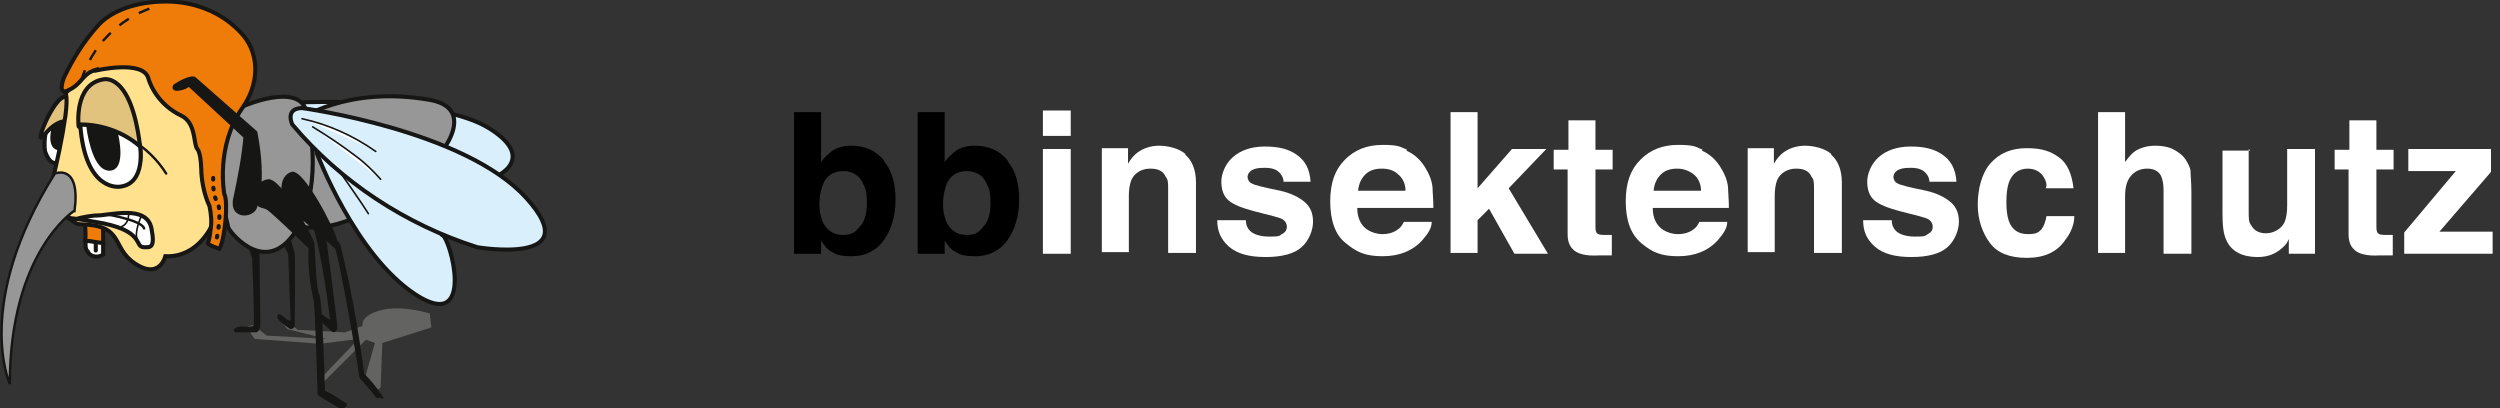 <?xml version="1.0" encoding="UTF-8"?>
<svg xmlns="http://www.w3.org/2000/svg" xmlns:xlink="http://www.w3.org/1999/xlink" version="1.1" viewBox="0 0 305.4 49.9">
  <rect x="0" y="0" width="305.4" height="49.9" fill="#333333" stroke="none"/>
  <defs>
    <style>
      .cls-1, .cls-2, .cls-3, .cls-4, .cls-5, .cls-6, .cls-7, .cls-8, .cls-9 {
        fill: none;
      }

      .cls-2, .cls-3, .cls-4, .cls-5, .cls-6, .cls-7, .cls-8, .cls-9 {
        stroke: #161615;
      }

      .cls-2, .cls-3, .cls-4, .cls-9 {
        stroke-linecap: round;
      }

      .cls-2, .cls-6 {
        stroke-width: .2px;
      }

      .cls-3, .cls-5, .cls-8 {
        stroke-width: .3px;
      }

      .cls-10 {
        fill: url(#Unbenannter_Verlauf_2);
      }

      .cls-11 {
        fill: url(#Unbenannter_Verlauf_3);
      }

      .cls-12 {
        fill: url(#Unbenannter_Verlauf_6);
      }

      .cls-13 {
        fill: url(#Unbenannter_Verlauf_7);
      }

      .cls-4, .cls-7, .cls-9 {
        stroke-width: .5px;
      }

      .cls-14 {
        fill: #161615;
      }

      .cls-15 {
        fill: #979797;
      }

      .cls-8 {
        stroke-dasharray: 1.4 1.4;
      }

      .cls-16 {
        fill: #636362;
      }

      .cls-17 {
        isolation: isolate;
      }

      .cls-18 {
        clip-path: url(#clippath-11);
      }

      .cls-19 {
        clip-path: url(#clippath-10);
      }

      .cls-20 {
        clip-path: url(#clippath-13);
      }

      .cls-21 {
        clip-path: url(#clippath-14);
      }

      .cls-22 {
        clip-path: url(#clippath-12);
      }

      .cls-23 {
        clip-path: url(#clippath-1);
      }

      .cls-24 {
        clip-path: url(#clippath-3);
      }

      .cls-25 {
        clip-path: url(#clippath-4);
      }

      .cls-26 {
        clip-path: url(#clippath-2);
      }

      .cls-27 {
        clip-path: url(#clippath-7);
      }

      .cls-28 {
        clip-path: url(#clippath-6);
      }

      .cls-29 {
        clip-path: url(#clippath-9);
      }

      .cls-30 {
        clip-path: url(#clippath-8);
      }

      .cls-31 {
        clip-path: url(#clippath-5);
      }

      .cls-32 {
        fill: #fff;
      }

      .cls-33 {
        fill: #ef7c09;
      }

      .cls-34 {
        fill: url(#Unbenannter_Verlauf_6-3);
      }

      .cls-35 {
        fill: url(#Unbenannter_Verlauf_6-2);
      }

      .cls-36 {
        fill: url(#Unbenannter_Verlauf_6-4);
      }

      .cls-37 {
        fill: #e2c37d;
      }

      .cls-38 {
        clip-path: url(#clippath);
      }

      .cls-9 {
        stroke-dasharray: .2 1;
      }

      .cls-39 {
        fill: #ffe18e;
      }
    </style>
    <clipPath id="clippath">
      <rect class="cls-1" width="66.8" height="49.9"/>
    </clipPath>
    <clipPath id="clippath-1">
      <path class="cls-1" d="M37,12.5c-1.3.7,0,1.3,0,1.3,10.9,10.9,21.5,8.2,22.4,8.2s6.7-2.4.5-6.3c-4.6-2.9-14.7-3.3-19.8-3.3s-3,0-3,0Z"/>
    </clipPath>
    <linearGradient id="Unbenannter_Verlauf_3" data-name="Unbenannter Verlauf 3" x1=".2" y1="90.1" x2=".2" y2="90.1" gradientTransform="translate(-6.6 1121) scale(30.4 -12.2)" gradientUnits="userSpaceOnUse">
      <stop offset="0" stop-color="#b3e0f9"/>
      <stop offset=".2" stop-color="#b6e2fa"/>
      <stop offset=".5" stop-color="#c2e6fa"/>
      <stop offset=".7" stop-color="#d7eefb"/>
      <stop offset=".9" stop-color="#f3fafe"/>
      <stop offset="1" stop-color="#fff"/>
    </linearGradient>
    <clipPath id="clippath-2">
      <rect class="cls-1" width="66.8" height="49.9"/>
    </clipPath>
    <clipPath id="clippath-3">
      <path class="cls-1" d="M38.7,18.7s4.7,12.5,12.1,17.3,4.2-7.1,3.2-7.3c0,0-6.4-8.8-13.4-10.9-.2-.1-.5-.2-.7-.2-.4,0-.9.2-1.2,1.1h0Z"/>
    </clipPath>
    <linearGradient id="Unbenannter_Verlauf_2" data-name="Unbenannter Verlauf 2" x1="4.3" y1="100.6" x2="4.3" y2="100.6" gradientTransform="translate(-84 2368.8) scale(19.6 -23.3)" gradientUnits="userSpaceOnUse">
      <stop offset="0" stop-color="#b3e0f9"/>
      <stop offset=".5" stop-color="#def1fb"/>
      <stop offset="1" stop-color="#fff"/>
    </linearGradient>
    <clipPath id="clippath-4">
      <rect class="cls-1" width="66.8" height="49.9"/>
    </clipPath>
    <clipPath id="clippath-5">
      <path class="cls-1" d="M35.7,15.2c5.9,7.1,13.8,12.3,22.6,15,0,0,13.5,2.4,6-6-7.5-8.3-27.4-11-27.4-11-2,0-1.1,2-1.1,2h0Z"/>
    </clipPath>
    <linearGradient id="Unbenannter_Verlauf_6" data-name="Unbenannter Verlauf 6" x1="-1.1" y1="98.2" x2="-1.1" y2="98.2" gradientTransform="translate(41.6 1926.8) scale(36.9 -19.4)" gradientUnits="userSpaceOnUse">
      <stop offset="0" stop-color="#b3e0f9"/>
      <stop offset=".1" stop-color="#cdeafa"/>
      <stop offset=".3" stop-color="#e2f3fd"/>
      <stop offset=".5" stop-color="#f3fafe"/>
      <stop offset=".7" stop-color="#fdfeff"/>
      <stop offset="1" stop-color="#fff"/>
    </linearGradient>
    <clipPath id="clippath-6">
      <rect class="cls-1" width="66.8" height="49.9"/>
    </clipPath>
    <clipPath id="clippath-7">
      <path class="cls-1" d="M45.9,18.4c-2.7-1.9-5.8-3.2-9-4l9,4Z"/>
    </clipPath>
    <linearGradient id="Unbenannter_Verlauf_6-2" data-name="Unbenannter Verlauf 6" x1="15.4" y1="49.5" x2="15.5" y2="49.5" gradientTransform="translate(-142.5 244.2) scale(9.2 -4.6)" xlink:href="#Unbenannter_Verlauf_6"/>
    <clipPath id="clippath-8">
      <rect class="cls-1" width="66.8" height="49.9"/>
    </clipPath>
    <clipPath id="clippath-9">
      <path class="cls-1" d="M46.5,21.9c-.9-1-1.9-2-3-2.8-1.7-1.3-3.4-2.5-5.3-3.6l8.3,6.4Z"/>
    </clipPath>
    <linearGradient id="Unbenannter_Verlauf_6-3" data-name="Unbenannter Verlauf 6" x1="20.2" y1="70.1" x2="20.4" y2="70.1" gradientTransform="translate(-168.3 468.1) scale(8.3 -6.4)" xlink:href="#Unbenannter_Verlauf_6"/>
    <clipPath id="clippath-10">
      <rect class="cls-1" width="66.8" height="49.9"/>
    </clipPath>
    <clipPath id="clippath-11">
      <path class="cls-1" d="M9.8,15.2c.5,8.4,4.9,7.6,4.9,7.6,3.2-.4,2.4-5,2.4-5-2-1.6-4.5-2.5-7.1-2.6h-.1Z"/>
    </clipPath>
    <linearGradient id="Unbenannter_Verlauf_6-4" data-name="Unbenannter Verlauf 6" x1="24.7" y1="80" x2="24.8" y2="80" gradientTransform="translate(-198.7 691.7) scale(8 -8.4)" xlink:href="#Unbenannter_Verlauf_6"/>
    <clipPath id="clippath-12">
      <rect class="cls-1" width="66.8" height="49.9"/>
    </clipPath>
    <clipPath id="clippath-13">
      <path class="cls-1" d="M6.6,21.2C-3.3,37,1.2,46.9,1.2,46.9c0-16,7.8-21.1,7.8-21.1.6-4.1-.8-4.7-1.7-4.7s-.5,0-.7.1Z"/>
    </clipPath>
    <linearGradient id="Unbenannter_Verlauf_7" data-name="Unbenannter Verlauf 7" x1="-9.7" y1="97.3" x2="-9.7" y2="97.3" gradientTransform="translate(277.5 2472.2) scale(28.6 -25.1)" gradientUnits="userSpaceOnUse">
      <stop offset="0" stop-color="#bababa"/>
      <stop offset=".5" stop-color="#b8b8b8"/>
      <stop offset=".7" stop-color="#b2b1b1"/>
      <stop offset=".8" stop-color="#a5a4a4"/>
      <stop offset=".9" stop-color="#959494"/>
      <stop offset="1" stop-color="#7f7e7e"/>
      <stop offset="1" stop-color="#757474"/>
    </linearGradient>
    <clipPath id="clippath-14">
      <rect class="cls-1" width="66.8" height="49.9"/>
    </clipPath>
  </defs>
  <!-- Generator: Adobe Illustrator 28.7.1, SVG Export Plug-In . SVG Version: 1.2.0 Build 142)  -->
  <g>
    <g id="Ebene_1">
      <g id="Gruppe_1">
        <g id="bbinsektenschutz" class="cls-17">
          <g class="cls-17">
            <path d="M108,19.7c1,1.2,1.4,2.8,1.4,4.7s-.5,3.6-1.4,4.9-2.3,2-3.9,2-1.9-.2-2.6-.6c-.4-.2-.8-.7-1.2-1.3v1.6h-3.3V13.7h3.3v6.1c.4-.6.9-1,1.4-1.4.6-.4,1.4-.6,2.3-.6,1.7,0,3,.6,4,1.8ZM105.2,27.5c.5-.7.7-1.6.7-2.7s-.1-1.7-.4-2.2c-.4-1.1-1.3-1.7-2.5-1.7s-2.1.6-2.5,1.7c-.2.6-.4,1.3-.4,2.3s.2,2,.7,2.7c.5.7,1.2,1.1,2.2,1.1s1.5-.3,2-1Z"/>
            <path d="M123.1,19.7c1,1.2,1.4,2.8,1.4,4.7s-.5,3.6-1.4,4.9-2.3,2-3.9,2-1.9-.2-2.6-.6c-.4-.2-.8-.7-1.2-1.3v1.6h-3.3V13.7h3.3v6.1c.4-.6.9-1,1.4-1.4.6-.4,1.4-.6,2.3-.6,1.7,0,3,.6,4,1.8ZM120.3,27.5c.5-.7.7-1.6.7-2.7s-.1-1.7-.4-2.2c-.4-1.1-1.3-1.7-2.5-1.7s-2.1.6-2.5,1.7c-.2.6-.4,1.3-.4,2.3s.2,2,.7,2.7c.5.7,1.2,1.1,2.2,1.1s1.5-.3,2-1Z"/>
          </g>
          <g class="cls-17">
            <path class="cls-32" d="M130.8,16.6h-3.4v-3.1h3.4v3.1ZM127.4,18.2h3.4v12.8h-3.4v-12.8Z"/>
            <path class="cls-32" d="M144.8,18.9c.8.7,1.3,1.8,1.3,3.4v8.6h-3.4v-7.8c0-.7,0-1.2-.3-1.5-.3-.7-.9-1-1.9-1s-1.9.5-2.3,1.4c-.2.5-.3,1.2-.3,1.9v6.9h-3.3v-12.7h3.2v1.9c.4-.7.8-1.1,1.2-1.4.7-.5,1.6-.8,2.6-.8s2.4.3,3.2,1Z"/>
            <path class="cls-32" d="M152.2,26.9c0,.6.2,1,.5,1.3.4.4,1.2.7,2.3.7s1.2,0,1.6-.3c.4-.2.6-.5.6-.9s-.2-.7-.5-.9c-.3-.2-1.5-.5-3.5-1-1.5-.4-2.5-.8-3.1-1.3-.6-.5-.9-1.3-.9-2.3s.5-2.2,1.4-3,2.2-1.3,3.9-1.3,2.9.3,3.9,1,1.6,1.7,1.7,3.3h-3.3c0-.4-.2-.8-.4-1-.4-.5-1-.7-1.9-.7s-1.2.1-1.6.3c-.3.2-.5.5-.5.8s.2.7.5.8c.3.2,1.5.5,3.5.9,1.3.3,2.3.8,3,1.4.7.6,1,1.4,1,2.4s-.5,2.3-1.4,3.1-2.4,1.2-4.4,1.2-3.5-.4-4.5-1.3-1.4-1.9-1.4-3.2h3.4Z"/>
            <path class="cls-32" d="M171.8,18.4c.9.4,1.6,1,2.2,1.9.5.8.9,1.6,1,2.6,0,.6.1,1.4.1,2.5h-9.3c0,1.3.5,2.2,1.3,2.7.5.3,1.1.5,1.8.5s1.4-.2,1.9-.6c.3-.2.5-.5.7-.9h3.4c0,.8-.5,1.5-1.2,2.3-1.1,1.2-2.7,1.9-4.8,1.9s-3.2-.5-4.5-1.6c-1.3-1-1.9-2.8-1.9-5.1s.6-3.9,1.8-5.1c1.2-1.2,2.7-1.8,4.6-1.8s2.1.2,3,.6ZM166.8,21.3c-.5.5-.8,1.1-.9,2h5.8c0-.9-.4-1.6-.9-2-.5-.5-1.2-.7-2-.7s-1.5.2-2,.7Z"/>
            <path class="cls-32" d="M177.2,13.7h3.3v9.3l4.2-4.8h4.2l-4.6,4.8,4.8,8h-4.1l-3.1-5.5-1.4,1.4v4h-3.3V13.7Z"/>
            <path class="cls-32" d="M189.8,20.7v-2.4h1.8v-3.6h3.3v3.6h2.1v2.4h-2.1v6.8c0,.5,0,.8.2,1s.5.2,1.2.2.2,0,.3,0,.2,0,.3,0v2.5h-1.6c-1.6.1-2.7-.2-3.2-.8-.4-.4-.6-1-.6-1.8v-7.9h-1.8Z"/>
            <path class="cls-32" d="M207.9,18.4c.9.4,1.6,1,2.2,1.9.5.8.9,1.6,1,2.6,0,.6.1,1.4.1,2.5h-9.3c0,1.3.5,2.2,1.3,2.7.5.3,1.1.5,1.8.5s1.4-.2,1.9-.6c.3-.2.5-.5.7-.9h3.4c0,.8-.5,1.5-1.2,2.3-1.1,1.2-2.7,1.9-4.8,1.9s-3.2-.5-4.5-1.6-1.9-2.8-1.9-5.1.6-3.9,1.8-5.1,2.7-1.8,4.6-1.8,2.1.2,3,.6ZM202.9,21.3c-.5.5-.8,1.1-.9,2h5.8c0-.9-.4-1.6-.9-2s-1.2-.7-2-.7-1.5.2-2,.7Z"/>
            <path class="cls-32" d="M223.7,18.9c.8.7,1.3,1.8,1.3,3.4v8.6h-3.4v-7.8c0-.7,0-1.2-.3-1.5-.3-.7-.9-1-1.9-1s-1.9.5-2.3,1.4c-.2.5-.3,1.2-.3,1.9v6.9h-3.3v-12.7h3.2v1.9c.4-.7.8-1.1,1.2-1.4.7-.5,1.6-.8,2.6-.8s2.4.3,3.2,1Z"/>
            <path class="cls-32" d="M231.1,26.9c0,.6.2,1,.5,1.3.4.4,1.2.7,2.3.7s1.2,0,1.6-.3c.4-.2.6-.5.6-.9s-.2-.7-.5-.9c-.3-.2-1.5-.5-3.5-1-1.5-.4-2.5-.8-3.1-1.3-.6-.5-.9-1.3-.9-2.3s.5-2.2,1.4-3,2.2-1.3,3.9-1.3,2.9.3,3.9,1,1.6,1.7,1.7,3.3h-3.3c0-.4-.2-.8-.4-1-.4-.5-1-.7-1.9-.7s-1.2.1-1.6.3c-.3.2-.5.5-.5.8s.2.7.5.8c.3.2,1.5.5,3.5.9,1.3.3,2.3.8,3,1.4.7.6,1,1.4,1,2.4s-.5,2.3-1.4,3.1-2.4,1.2-4.4,1.2-3.5-.4-4.5-1.3-1.4-1.9-1.4-3.2h3.4Z"/>
            <path class="cls-32" d="M250,22.7c0-.5-.2-.9-.5-1.3-.4-.5-1-.8-1.8-.8-1.1,0-1.9.6-2.3,1.7-.2.6-.3,1.4-.3,2.4s.1,1.7.3,2.3c.4,1.1,1.2,1.6,2.3,1.6s1.3-.2,1.7-.6c.3-.4.5-1,.6-1.6h3.4c0,1-.4,2-1.1,2.9-1,1.5-2.6,2.2-4.7,2.2s-3.6-.6-4.5-1.8-1.5-2.8-1.5-4.7.5-3.9,1.6-5.1,2.5-1.8,4.4-1.8,2.9.4,3.9,1.1,1.6,2,1.8,3.8h-3.4Z"/>
            <path class="cls-32" d="M265.4,18.2c.6.3,1.2.7,1.6,1.3.3.5.6,1,.6,1.5,0,.5.1,1.3.1,2.5v7.5h-3.4v-7.8c0-.7-.1-1.2-.3-1.7-.3-.6-.9-.9-1.7-.9s-1.5.3-2,.9-.7,1.4-.7,2.5v6.9h-3.3V13.7h3.3v6.1c.5-.7,1-1.3,1.7-1.6s1.3-.4,2-.4,1.5.1,2.1.4Z"/>
            <path class="cls-32" d="M274.7,18.2v7.7c0,.7,0,1.3.3,1.6.3.6.9,1,1.8,1s1.9-.5,2.3-1.4c.2-.5.3-1.2.3-2v-6.9h3.4v12.8h-3.2v-1.8s-.1.2-.2.4c-.1.2-.3.4-.4.5-.5.5-1,.8-1.5,1s-1.1.3-1.7.3c-1.9,0-3.2-.7-3.8-2-.4-.8-.5-1.9-.5-3.3v-7.7h3.4Z"/>
            <path class="cls-32" d="M285.2,20.7v-2.4h1.8v-3.6h3.3v3.6h2.1v2.4h-2.1v6.8c0,.5,0,.8.2,1s.5.2,1.2.2.2,0,.3,0,.2,0,.3,0v2.5h-1.6c-1.6.1-2.7-.2-3.2-.8-.4-.4-.6-1-.6-1.8v-7.9h-1.8Z"/>
            <path class="cls-32" d="M294.2,20.9v-2.7h10.1v2.8l-6.3,7.3h6.5v2.7h-10.8v-2.6l6.3-7.5h-5.9Z"/>
          </g>
        </g>
      </g>
      <g id="Gruppe_2">
        <g id="Gruppe_757">
          <g class="cls-38">
            <g id="Gruppe_756">
              <path id="Pfad_360" class="cls-16" d="M39.5,46.7l5.2-5.2,1.1.4-1,3.5-.2.8,1.3,1.7.6-.6.2-5.4,6-1.9-.2-1.7s-3.4-1.1-6-.4-2.2,1.9-2.2,1.9l-2.4.9h1.7l-3.2-.2-4-.2-1.3-1-.6-.5h-.5s1.1,1.4,1.1,1.4l4.8,1.2-7.3-.4-1.7-1.3-2.4.8h2c0,0,.6.9.6.9l8,.6,4.7-.6-4.6,4.8.3.5Z"/>
            </g>
          </g>
        </g>
        <g id="Gruppe_759">
          <g class="cls-23">
            <g id="Gruppe_758">
              <rect id="Rechteck_286" class="cls-11" x="35.7" y="12.4" width="30.4" height="12.2"/>
            </g>
          </g>
        </g>
        <g id="Gruppe_761">
          <g class="cls-26">
            <g id="Gruppe_760">
              <path id="Pfad_362" class="cls-7" d="M37,12.5s16.6-.7,22.8,3.2c6.2,3.9.4,6.3-.5,6.3s-11.5,2.7-22.4-8.2c0,0-1.2-.6,0-1.3Z"/>
              <path id="Pfad_363" class="cls-14" d="M30.3,29.8l.6,1.7s.3,7.6.2,8.2-1.7.1-2.2.4-.1.4-.1.4h2.5s.4-.1.4-.9-.1-9.2-.1-9.2l-1.2-.6Z"/>
              <path id="Pfad_364" class="cls-6" d="M30.3,29.8l.6,1.7s.3,7.6.2,8.2-1.7.1-2.2.4-.1.4-.1.4h2.5s.4-.1.4-.9-.1-9.2-.1-9.2l-1.2-.6Z"/>
              <path id="Pfad_365" class="cls-14" d="M34.6,29.7l.7,1.3.3,8.1s0,.4-.6,0c-.3-.2-.5-.4-.8-.6,0,0-.3-.1-.2.3s1.5,1.3,1.5,1.3c0,0,.4,0,.4-.4s.1-8.2,0-8.7c-.2-.9-.5-1.8-.9-2.6l-.6,1.3Z"/>
              <path id="Pfad_366" class="cls-6" d="M34.6,29.7l.7,1.3.3,8.1s0,.4-.6,0c-.3-.2-.5-.4-.8-.6,0,0-.3-.1-.2.3s1.5,1.3,1.5,1.3c0,0,.4,0,.4-.4s.1-8.2,0-8.7c-.2-.9-.5-1.8-.9-2.6l-.6,1.3Z"/>
              <path id="Pfad_367" class="cls-14" d="M39,39s1.4,1.2,1.6,1.4.5,0,.5-.4v-.3s-1.3-10.8-1.5-11.3-1.4-1.2-1.4-1.2c0,0,1.1,2.9,2.2,11.6,0,0,.2.4-.2.3-.4-.2-.8-.5-1.2-.9v.7Z"/>
              <path id="Pfad_368" class="cls-6" d="M39,39s1.4,1.2,1.6,1.4.5,0,.5-.4v-.3s-1.3-10.8-1.5-11.3-1.4-1.2-1.4-1.2c0,0,1.1,2.9,2.2,11.6,0,0,.2.4-.2.3-.4-.2-.8-.5-1.2-.9v.7Z"/>
              <path id="Pfad_369" class="cls-15" d="M36.4,14.7s5.9-4.3,16.1-2.5-8.3,18.4-16.8,15.2.7-12.8.7-12.8"/>
              <path id="Pfad_370" class="cls-7" d="M36.4,14.7s5.9-4.3,16.1-2.5-8.3,18.4-16.8,15.2.7-12.8.7-12.8Z"/>
              <path id="Pfad_371" class="cls-15" d="M29.9,12.9s6.5-2.8,7.5.6,1.7,11.3-1.9,15.6-7.6-1-7.6-1.3-3.8-12.1,2-15"/>
              <path id="Pfad_372" class="cls-7" d="M29.9,12.9s6.5-2.8,7.5.6,1.7,11.3-1.9,15.6-7.6-1-7.6-1.3-3.8-12.1,2-15Z"/>
            </g>
          </g>
        </g>
        <g id="Gruppe_763">
          <g class="cls-24">
            <g id="Gruppe_762">
              <rect id="Rechteck_288" class="cls-10" x="38.7" y="17.6" width="19.6" height="23.3"/>
            </g>
          </g>
        </g>
        <g id="Gruppe_765">
          <g class="cls-25">
            <g id="Gruppe_764">
              <path id="Pfad_374" class="cls-7" d="M38.7,18.7s4.7,12.5,12.1,17.3,4.2-7.1,3.2-7.3c0,0-6.4-8.8-13.4-10.9,0,0-1.4-.8-1.9.9Z"/>
            </g>
          </g>
        </g>
        <g id="Gruppe_767">
          <g class="cls-31">
            <g id="Gruppe_766">
              <rect id="Rechteck_290" class="cls-12" x="34.9" y="13.2" width="36.9" height="19.4"/>
            </g>
          </g>
        </g>
        <g id="Gruppe_769">
          <g class="cls-28">
            <g id="Gruppe_768">
              <path id="Pfad_376" class="cls-7" d="M36.9,13.2s19.9,2.7,27.4,11c7.5,8.3-6,6-6,6-8.8-2.8-16.7-8-22.6-15,0,0-.9-1.9,1.1-2Z"/>
            </g>
          </g>
        </g>
        <g id="Gruppe_771">
          <g class="cls-27">
            <g id="Gruppe_770">
              <rect id="Rechteck_292" class="cls-35" x="36.8" y="14.1" width="9.2" height="4.6" transform="translate(-1.1 3.1) rotate(-4.2)"/>
            </g>
          </g>
        </g>
        <g id="Gruppe_773">
          <g class="cls-30">
            <g id="Gruppe_772">
              <path id="Pfad_378" class="cls-2" d="M36.9,14.5c3.2.7,6.3,2.1,9,4"/>
            </g>
          </g>
        </g>
        <g id="Gruppe_775">
          <g class="cls-29">
            <g id="Gruppe_774">
              <rect id="Rechteck_294" class="cls-34" x="38.2" y="15.5" width="8.3" height="6.4"/>
            </g>
          </g>
        </g>
        <g id="Gruppe_777">
          <g class="cls-19">
            <g id="Gruppe_776">
              <path id="Pfad_380" class="cls-2" d="M38.2,15.5c1.8,1.1,3.6,2.3,5.3,3.6,1.1.8,2.1,1.8,3,2.8"/>
              <path id="Pfad_381" class="cls-32" d="M8,18.8s-1.4,2.7-2.5-.3c-.4-2.7,1.3-6.1,1.6-6.1s1.4-1.3,1.9-.1c.5,1-1,6.5-1,6.5"/>
              <path id="Pfad_382" class="cls-7" d="M8,18.8s-1.4,2.7-2.5-.3c-.4-2.7,1.3-6.1,1.6-6.1s1.4-1.3,1.9-.1c.5,1-1,6.5-1,6.5Z"/>
              <path id="Pfad_383" class="cls-33" d="M10.4,27.3c0,.7.1,1.4,0,2.1l2.2.4c0-.7,0-1.3,0-2-.1-.3-2.2-.5-2.2-.5"/>
              <path id="Pfad_384" class="cls-7" d="M10.4,27.3c0,.7.1,1.4,0,2.1l2.2.4c0-.7,0-1.3,0-2-.1-.3-2.2-.5-2.2-.5Z"/>
              <path id="Pfad_385" class="cls-32" d="M12.6,29.8v1.3c-.6.4-1.4.3-1.8-.2,0,0,0-.1-.1-.2,0,0-.4-.3-.2-1.3l2.1.3Z"/>
              <path id="Pfad_386" class="cls-7" d="M12.6,29.8v1.3c-.6.4-1.4.3-1.8-.2,0,0,0-.1-.1-.2,0,0-.4-.3-.2-1.3l2.1.3Z"/>
              <path id="Pfad_387" class="cls-14" d="M6.7,15.1s-.9,2.7.4,3c.6.2,1.3-.1,1.5-.8,0,0,0,0,0-.1l.5-3.6-2.4,1.4Z"/>
              <path id="Pfad_388" class="cls-7" d="M6.7,15.1s-.9,2.7.4,3c.6.2,1.3-.1,1.5-.8,0,0,0,0,0-.1l.5-3.6-2.4,1.4Z"/>
              <path id="Pfad_389" class="cls-37" d="M8.3,14.8s-1.3-.3-2.9,1.7c-1.6,2,1.6-5.9,2.9-4.5.7.8.7,2,0,2.8"/>
              <path id="Pfad_390" class="cls-7" d="M8.3,14.8s-1.3-.3-2.9,1.7c-1.6,2,1.6-5.9,2.9-4.5.7.8.7,2,0,2.8Z"/>
              <path id="Pfad_391" class="cls-39" d="M25.9,27.5s-1.7,4-5.7,3.8c0,0-.7,2.9-3.7.9s-1.2-4.7-6.7-4.8c-.7,0-1.2-.7-1.7-1.2-.7-.8-2.2-2.1-1.8-3.7.7-2.8,1.3-5.6,1.7-8.4.3-2.4,0-2.7,0-2.7,0,0,8.2-8.6,9.7-5.3s7.5,8.3,7.2,10.8,2.5,9.7,2.5,9.7l-1.5.8Z"/>
              <path id="Pfad_392" class="cls-7" d="M25.9,27.5s-1.7,4-5.7,3.8c0,0-.7,2.9-3.7.9s-1.2-4.7-6.7-4.8c-.7,0-1.2-.7-1.7-1.2-.7-.8-2.2-2.1-1.8-3.7.7-2.8,1.3-5.6,1.7-8.4.3-2.4,0-2.7,0-2.7,0,0,8.2-8.6,9.7-5.3s7.5,8.3,7.2,10.8,2.5,9.7,2.5,9.7l-1.5.8Z"/>
              <path id="Pfad_393" class="cls-33" d="M11.8,8.6s5.6-1.3,6.3.9c.6,2,2.1,3.7,4,4.6,1.9.9,1.5,3.5,2,4.1.5.5.5,2.9.5,2.9.1,1.4.4,2.8,1,4.1.2,1,.3,2,.1,3,0,.3-.2,1.3-.3,1.5s1.4.7,1.4.7c.7-1.2,1.1-5.8.6-6.7,0,0-1.1-5.8,2.2-10.5,2-2.8,2.2-6.4.1-8.9C27.2,1.4,23.4,0,19.6.2c0,0-5.1,0-7.7,3-1.7,1.9-3,4-4.1,6.3,0,0-.9,2.3.6,1.5,1.7-.8,1.6-2,3.4-2.5"/>
              <path id="Pfad_394" class="cls-7" d="M11.8,8.6s5.6-1.3,6.3.9c.6,2,2.1,3.7,4,4.6,1.9.9,1.5,3.5,2,4.1.5.5.5,2.9.5,2.9.1,1.4.4,2.8,1,4.1.2,1,.3,2,.1,3,0,.3-.2,1.3-.3,1.5s1.4.7,1.4.7c.7-1.2,1.1-5.8.6-6.7,0,0-1.1-5.8,2.2-10.5,2-2.8,2.2-6.4.1-8.9C27.2,1.4,23.4,0,19.6.2c0,0-5.1,0-7.7,3-1.7,1.9-3,4-4.1,6.3,0,0-.9,2.3.6,1.5,1.7-.8,1.6-2,3.4-2.5Z"/>
              <path id="Pfad_395" class="cls-14" d="M30,16.6c-.2,2.5-.7,5-1.2,7.4-.8,2.9,2.5,2.3,2.4,1,0,0,1.2-2.5,0-8.8l-7.5-6.6s-.6-.2-2.3.9c0,0-.4.5.6.3s.9-.6,1.2-.4l6.8,6.3Z"/>
              <path id="Pfad_396" class="cls-7" d="M30,16.6c-.2,2.5-.7,5-1.2,7.4-.8,2.9,2.5,2.3,2.4,1,0,0,1.2-2.5,0-8.8l-7.5-6.6s-.6-.2-2.3.9c0,0-.4.5.6.3s.9-.6,1.2-.4l6.8,6.3Z"/>
              <path id="Pfad_397" class="cls-32" d="M9.1,26.8c1.1-.3,2.2-.5,3.2-.5,2.5-.3,5.7-.9,6.2,1.6s-.2,2.3-.9,2.3c-1.3,0,.3-2.1-6-3.1-5.3-.9-2.6-.2-2.6-.2"/>
              <path id="Pfad_398" class="cls-7" d="M9.1,26.8c1.1-.3,2.2-.5,3.2-.5,2.5-.3,5.7-.9,6.2,1.6s-.2,2.3-.9,2.3c-1.3,0,.3-2.1-6-3.1-5.3-.9-2.6-.2-2.6-.2Z"/>
              <path id="Pfad_399" class="cls-37" d="M12.6,9.7s3.4-1,4.5,8.1c.9,8.1-7.1-2.1-7.5-2.4,0,0-.6-5.1,3-5.7"/>
              <path id="Pfad_400" class="cls-7" d="M12.6,9.7s3.4-1,4.5,8.1c.9,8.1-7.1-2.1-7.5-2.4,0,0-.6-5.1,3-5.7Z"/>
            </g>
          </g>
        </g>
        <g id="Gruppe_779">
          <g class="cls-18">
            <g id="Gruppe_778">
              <rect id="Rechteck_296" class="cls-36" x="9.8" y="15.2" width="8" height="8.4"/>
            </g>
          </g>
        </g>
        <g id="Gruppe_781">
          <g class="cls-22">
            <g id="Gruppe_780">
              <path id="Pfad_402" class="cls-7" d="M17.1,17.8s.8,4.6-2.4,5c0,0-4.3.8-4.9-7.6,2.6,0,5.2.9,7.2,2.6Z"/>
              <path id="Pfad_403" class="cls-3" d="M10.1,15.3c4.2.2,8,2.4,10.2,5.9"/>
            </g>
          </g>
        </g>
        <g id="Gruppe_783">
          <g class="cls-20">
            <g id="Gruppe_782">
              <rect id="Rechteck_298" class="cls-13" x="-11.2" y="21.5" width="28.6" height="25.1" transform="translate(-26.9 17.7) rotate(-56.3)"/>
            </g>
          </g>
        </g>
        <g id="Gruppe_785">
          <g class="cls-21">
            <g id="Gruppe_784">
              <path id="Pfad_405" class="cls-5" d="M9,25.8S1.2,30.9,1.2,46.9c0,0-4.5-9.8,5.5-25.7,0,0,3.2-1.3,2.4,4.6Z"/>
              <path id="Pfad_406" class="cls-14" d="M10.8,15.5s.6,5,2.5,5.1.9-4.1.9-4.1c0,0-.5-.7-3.4-1"/>
              <path id="Pfad_407" class="cls-7" d="M10.8,15.5s.6,5,2.5,5.1.9-4.1.9-4.1c0,0-.5-.7-3.4-1Z"/>
              <path id="Pfad_408" class="cls-32" d="M13.1,26.2s4.2.7,4.5,1.7"/>
              <path id="Pfad_409" class="cls-3" d="M13.1,26.2s4.2.7,4.5,1.7"/>
              <path id="Pfad_410" class="cls-6" d="M15.7,25.9s.2,1.4-.9,1.8"/>
              <path id="Pfad_411" class="cls-6" d="M17.3,26.3s-1,2.2-.5,3"/>
              <path id="Pfad_412" class="cls-32" d="M41.8,21.4s2.6,3.7,3.2,4.7"/>
              <path id="Pfad_413" class="cls-2" d="M41.8,21.4s2.6,3.7,3.2,4.7"/>
              <path id="Pfad_414" class="cls-14" d="M31,24.2s.1-1.9,1.7-2.2c1.6-.3,5.5,7.1,5.6,7.7s.2,5.8.6,6.3.7,11.8.7,11.8c.9.4,1.8,1,2.7,1.6,0,.2-.4.5-.7.4s-2.7-1.6-2.7-1.6c0,0-.3-10.9-.5-11.6-.5-2.1-.7-4.2-.6-6.3,0,0-4.6-4.5-5.2-4.8s-1.3-.1-1.6-1.4"/>
              <path id="Pfad_415" class="cls-6" d="M31,24.2s.1-1.9,1.7-2.2c1.6-.3,5.5,7.1,5.6,7.7s.2,5.8.6,6.3.7,11.8.7,11.8c.9.4,1.8,1,2.7,1.6,0,.2-.4.5-.7.4s-2.7-1.6-2.7-1.6c0,0-.3-10.9-.5-11.6-.5-2.1-.7-4.2-.6-6.3,0,0-4.6-4.5-5.2-4.8s-1.3-.1-1.6-1.4Z"/>
              <path id="Pfad_416" class="cls-14" d="M34.5,23.5s-.3-1.9,1.1-2.4,5.3,7.1,5.5,8.3c.2.2.3.4.4.6,1.3,5.2,2.2,10.4,2.9,15.7.7.7,1.4,1.5,2,2.4.6.9.2.4.2.4h-.6c0-.1-1.7-2.1-1.7-2.1,0,0-.3,0-.4-1s-2.5-14.7-2.9-15.1-4.8-4.3-5.5-4.7-1.1-2.1-1.1-2.1"/>
              <path id="Pfad_417" class="cls-6" d="M34.5,23.5s-.3-1.9,1.1-2.4,5.3,7.1,5.5,8.3c.2.2.3.4.4.6,1.3,5.2,2.2,10.4,2.9,15.7.7.7,1.4,1.5,2,2.4.6.9.2.4.2.4h-.6c0-.1-1.7-2.1-1.7-2.1,0,0-.3,0-.4-1s-2.5-14.7-2.9-15.1-4.8-4.3-5.5-4.7-1.1-2.1-1.1-2.1Z"/>
              <path id="Pfad_418" class="cls-8" d="M9.9,9.9c1.3-4.3,4.6-7.6,8.8-9"/>
              <path id="Pfad_419" class="cls-9" d="M26.5,29s.7-3.3,0-4.4-.4-3.7-.4-3.7"/>
              <line id="Linie_65" class="cls-4" x1="11.7" y1="29.7" x2="11.7" y2="30.6"/>
            </g>
          </g>
        </g>
      </g>
    </g>
  </g>
</svg>